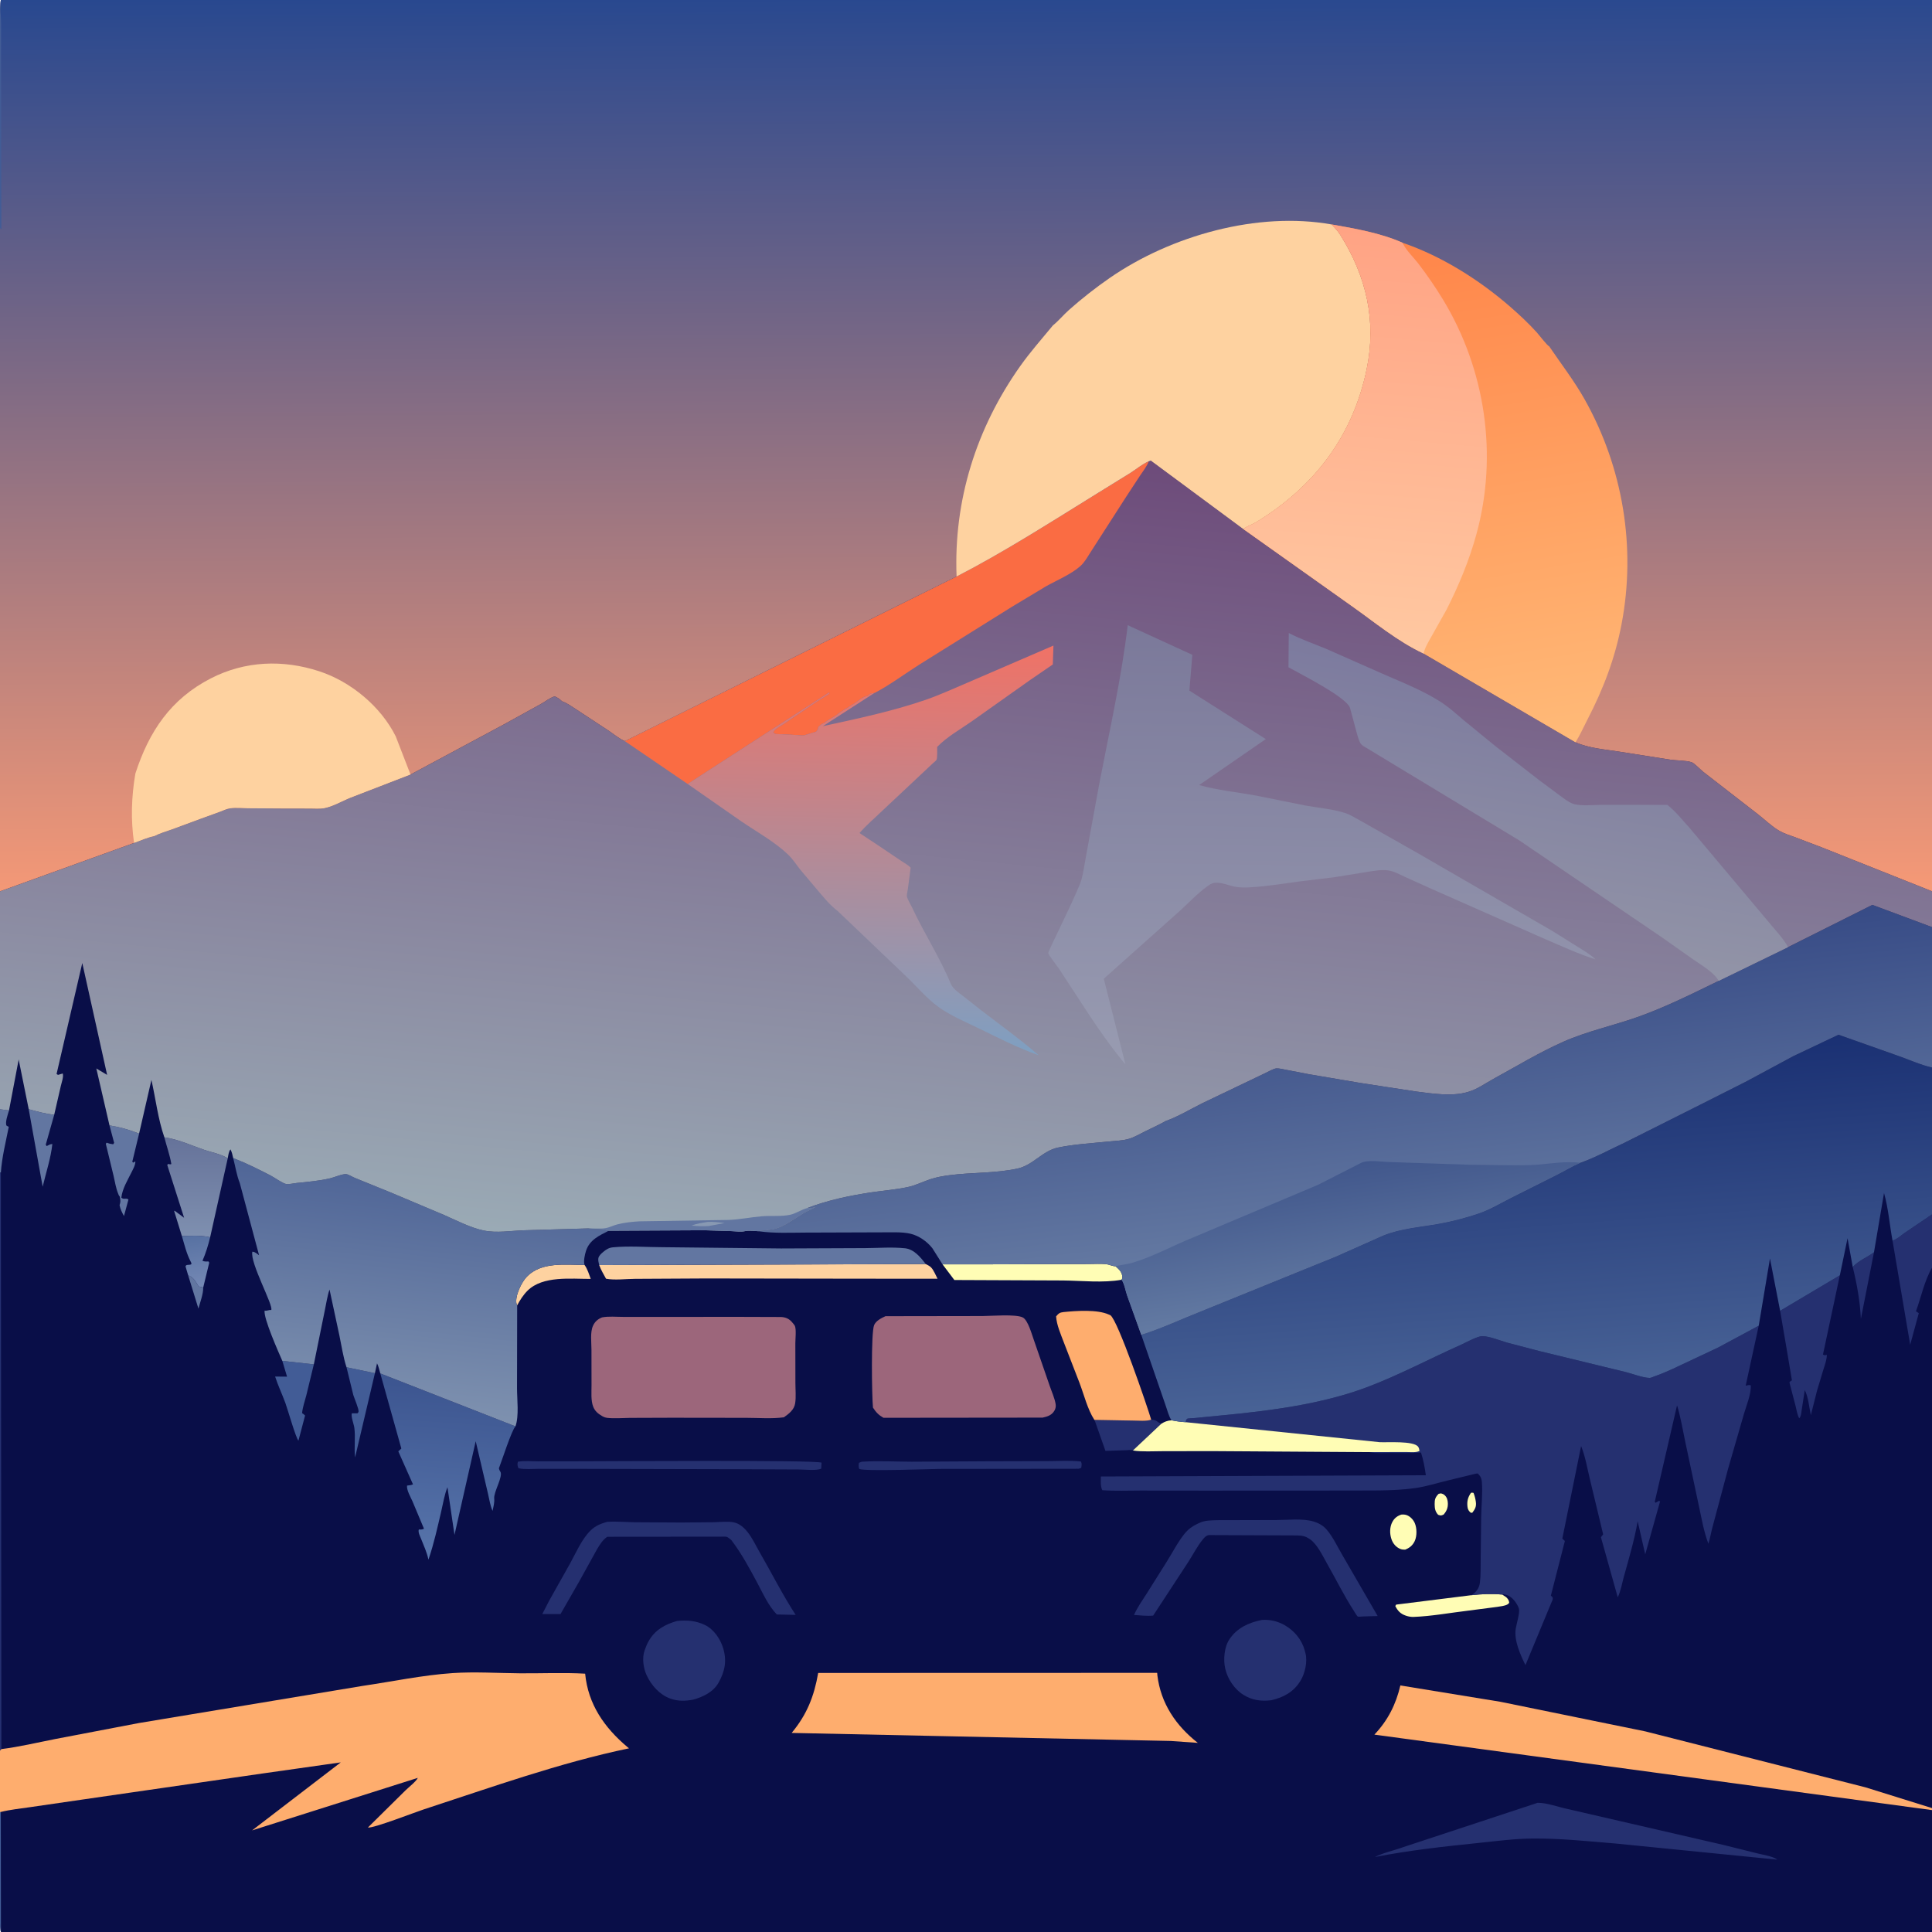 <svg version="1.1" xmlns="http://www.w3.org/2000/svg" style="display: block;" viewBox="0 0 2048 2048" width="1024" height="1024">
<defs>
	<linearGradient id="Gradient1" gradientUnits="userSpaceOnUse" x1="206.511" y1="1309.43" x2="214.457" y2="1362.78">
		<stop class="stop0" offset="0" stop-opacity="1" stop-color="rgb(87,113,162)"/>
		<stop class="stop1" offset="1" stop-opacity="1" stop-color="rgb(116,136,180)"/>
	</linearGradient>
	<linearGradient id="Gradient2" gradientUnits="userSpaceOnUse" x1="207.692" y1="1207.57" x2="205.827" y2="1308.76">
		<stop class="stop0" offset="0" stop-opacity="1" stop-color="rgb(102,115,154)"/>
		<stop class="stop1" offset="1" stop-opacity="1" stop-color="rgb(126,143,175)"/>
	</linearGradient>
	<linearGradient id="Gradient3" gradientUnits="userSpaceOnUse" x1="476.034" y1="1463.68" x2="463.391" y2="1647.65">
		<stop class="stop0" offset="0" stop-opacity="1" stop-color="rgb(60,85,144)"/>
		<stop class="stop1" offset="1" stop-opacity="1" stop-color="rgb(87,116,170)"/>
	</linearGradient>
	<linearGradient id="Gradient4" gradientUnits="userSpaceOnUse" x1="446.881" y1="1248.59" x2="420.084" y2="1496.73">
		<stop class="stop0" offset="0" stop-opacity="1" stop-color="rgb(79,101,151)"/>
		<stop class="stop1" offset="1" stop-opacity="1" stop-color="rgb(126,145,175)"/>
	</linearGradient>
	<linearGradient id="Gradient5" gradientUnits="userSpaceOnUse" x1="1617.19" y1="1121.45" x2="1643.65" y2="1478.34">
		<stop class="stop0" offset="0" stop-opacity="1" stop-color="rgb(26,48,115)"/>
		<stop class="stop1" offset="1" stop-opacity="1" stop-color="rgb(73,99,150)"/>
	</linearGradient>
	<linearGradient id="Gradient6" gradientUnits="userSpaceOnUse" x1="1420.11" y1="1023.87" x2="1451.98" y2="1309.79">
		<stop class="stop0" offset="0" stop-opacity="1" stop-color="rgb(55,75,134)"/>
		<stop class="stop1" offset="1" stop-opacity="1" stop-color="rgb(99,120,161)"/>
	</linearGradient>
	<linearGradient id="Gradient7" gradientUnits="userSpaceOnUse" x1="1419.28" y1="1235.92" x2="1440.19" y2="1378.36">
		<stop class="stop0" offset="0" stop-opacity="1" stop-color="rgb(65,87,140)"/>
		<stop class="stop1" offset="1" stop-opacity="1" stop-color="rgb(99,122,162)"/>
	</linearGradient>
	<linearGradient id="Gradient8" gradientUnits="userSpaceOnUse" x1="1071.45" y1="473.45" x2="985.565" y2="1350.31">
		<stop class="stop0" offset="0" stop-opacity="1" stop-color="rgb(109,75,122)"/>
		<stop class="stop1" offset="1" stop-opacity="1" stop-color="rgb(154,170,181)"/>
	</linearGradient>
	<linearGradient id="Gradient9" gradientUnits="userSpaceOnUse" x1="924.337" y1="680.486" x2="914.181" y2="1111.72">
		<stop class="stop0" offset="0" stop-opacity="1" stop-color="rgb(240,114,102)"/>
		<stop class="stop1" offset="1" stop-opacity="1" stop-color="rgb(127,159,193)"/>
	</linearGradient>
	<linearGradient id="Gradient10" gradientUnits="userSpaceOnUse" x1="1649.53" y1="722.396" x2="1602.01" y2="997.875">
		<stop class="stop0" offset="0" stop-opacity="1" stop-color="rgb(124,122,158)"/>
		<stop class="stop1" offset="1" stop-opacity="1" stop-color="rgb(146,148,167)"/>
	</linearGradient>
	<linearGradient id="Gradient11" gradientUnits="userSpaceOnUse" x1="1401.39" y1="669.206" x2="1394.15" y2="1126.23">
		<stop class="stop0" offset="0" stop-opacity="1" stop-color="rgb(123,121,154)"/>
		<stop class="stop1" offset="1" stop-opacity="1" stop-color="rgb(152,155,177)"/>
	</linearGradient>
	<linearGradient id="Gradient12" gradientUnits="userSpaceOnUse" x1="1026.2" y1="949.773" x2="1020.8" y2="-5.767">
		<stop class="stop0" offset="0" stop-opacity="1" stop-color="rgb(246,153,118)"/>
		<stop class="stop1" offset="1" stop-opacity="1" stop-color="rgb(40,72,143)"/>
	</linearGradient>
	<linearGradient id="Gradient13" gradientUnits="userSpaceOnUse" x1="1553.41" y1="250.497" x2="1643.74" y2="787.251">
		<stop class="stop0" offset="0" stop-opacity="1" stop-color="rgb(255,134,74)"/>
		<stop class="stop1" offset="1" stop-opacity="1" stop-color="rgb(255,186,120)"/>
	</linearGradient>
	<linearGradient id="Gradient14" gradientUnits="userSpaceOnUse" x1="1471.53" y1="244.648" x2="1434.18" y2="682.879">
		<stop class="stop0" offset="0" stop-opacity="1" stop-color="rgb(255,163,132)"/>
		<stop class="stop1" offset="1" stop-opacity="1" stop-color="rgb(255,200,161)"/>
	</linearGradient>
</defs>
<path transform="translate(0,0)" fill="rgb(9,14,72)" d="M 0 241.549 C -0.017 218.992 -1.841 6.276 1 0 L 2048 0 L 2048 349.099 L 2048 846.262 L 2048 944.768 L 2048 982.776 L 2048 1131.62 L 2048 1287.35 L 2048 1343.88 L 2048 1916.65 L 2048 1918.79 L 2048 2048 L 1 2048 C -1.859 2042.65 -0.019 1935.68 0 1920.93 L 0 1855.74 L 0 1243.11 L 0 1175.91 L -0 944.861 L 0 859 L 0 241.549 z"/>
<path transform="translate(0,0)" fill="rgb(66,92,150)" d="M 0 1920.93 L 0.86 1920.75 L 1 2048 C -1.859 2042.65 -0.019 1935.68 0 1920.93 z"/>
<path transform="translate(0,0)" fill="rgb(255,253,181)" d="M 1559.26 1582.5 C 1560.76 1582.13 1559.86 1582.24 1561.97 1582.5 C 1563.22 1585.53 1564.02 1588.78 1564.46 1592.03 C 1565.13 1597.02 1563.7 1599.6 1560.75 1603.5 L 1559.16 1603.62 C 1557.05 1601.92 1555.96 1600.21 1555.62 1597.5 C 1554.89 1591.64 1555.93 1587.26 1559.26 1582.5 z"/>
<path transform="translate(0,0)" fill="rgb(98,118,161)" d="M 199.463 1351.89 C 204.072 1353.99 205.559 1355.73 208.265 1359.87 C 208.747 1360.61 209.926 1363 210.573 1363.5 C 211.682 1364.36 214.144 1363.98 215.387 1364.99 C 215.638 1371.25 212.033 1380.94 210.337 1387.16 L 199.463 1351.89 z"/>
<path transform="translate(0,0)" fill="rgb(255,253,181)" d="M 1525.02 1583.5 L 1527.53 1583.03 C 1529.1 1583.45 1530.21 1583.87 1531.44 1585.01 C 1533.89 1587.27 1534.66 1590.23 1534.78 1593.46 C 1534.97 1598.33 1533.44 1601.9 1530.3 1605.5 C 1527.41 1606.75 1527.51 1606.71 1524.5 1605.75 C 1521.34 1602.34 1520.84 1599.03 1520.79 1594.44 C 1520.73 1589.44 1521.51 1587.08 1525.02 1583.5 z"/>
<path transform="translate(0,0)" fill="rgb(98,118,161)" d="M 0 1175.91 L 9.555 1177.06 C 8.479 1180.8 5.132 1189.91 6.932 1193.24 L 9.294 1194.5 C 6.228 1210.18 1.925 1227.07 0.926 1243.01 L 0 1243.11 L 0 1175.91 z"/>
<path transform="translate(0,0)" fill="rgb(37,48,112)" d="M 0 1243.11 L 0.926 1243.01 L 1.458 1854.11 L 0 1855.74 L 0 1243.11 z"/>
<path transform="translate(0,0)" fill="rgb(37,48,112)" d="M 1986.51 1327.43 L 1972.61 1398.08 C 1971.71 1379.67 1968.43 1360.98 1963.97 1343.08 C 1969.82 1336.39 1979.35 1332.9 1986.51 1327.43 z"/>
<path transform="translate(0,0)" fill="rgb(255,253,181)" d="M 1485.54 1605.5 C 1487.1 1605.38 1488.96 1605.44 1490.5 1605.88 C 1494.51 1607.02 1498.06 1610.74 1499.71 1614.52 C 1502.04 1619.85 1502.14 1628.33 1499.65 1633.61 C 1497.5 1638.18 1494.13 1640.93 1489.5 1642.69 C 1487.85 1642.7 1486.05 1642.61 1484.5 1641.99 C 1479.85 1640.16 1476.55 1636.2 1474.99 1631.55 C 1473.03 1625.72 1473.02 1618.74 1476 1613.23 C 1478.19 1609.19 1481.26 1606.93 1485.54 1605.5 z"/>
<path transform="translate(0,0)" fill="url(#Gradient1)" d="M 192.795 1310.26 C 202.959 1309.98 212.749 1309.29 222.757 1311.56 C 220.681 1320.2 218.156 1328.32 214.64 1336.5 C 217.06 1337.47 218.474 1337.29 221 1337.18 L 221.784 1338.5 L 215.387 1364.99 C 214.144 1363.98 211.682 1364.36 210.573 1363.5 C 209.926 1363 208.747 1360.61 208.265 1359.87 C 205.559 1355.73 204.072 1353.99 199.463 1351.89 L 196.676 1342.5 C 197.271 1339.77 200.489 1341.62 202.985 1340 C 202.573 1338 202.883 1338.77 202.028 1337.13 C 197.663 1328.78 195.494 1319.27 192.795 1310.26 z"/>
<path transform="translate(0,0)" fill="rgb(98,118,161)" d="M 30.432 1175.79 C 39.349 1178.29 48.225 1180.68 57.459 1181.72 L 48.5 1213.39 L 49.5 1214.9 C 51.607 1213.8 53.073 1212.77 55.5 1212.71 C 53.886 1227.7 48.722 1243.25 45.227 1257.97 L 30.432 1175.79 z"/>
<path transform="translate(0,0)" fill="rgb(254,210,160)" d="M 548.223 1383.74 L 547.574 1382.32 C 545.473 1374.04 553.088 1358.85 558.486 1353.31 C 574.055 1337.32 599.274 1340.88 619.622 1340.89 C 622.798 1345.26 624.334 1350.65 626.189 1355.69 C 605.346 1355.79 575.338 1352.1 559.187 1368.2 C 554.748 1372.62 551.153 1378.22 548.223 1383.74 z"/>
<path transform="translate(0,0)" fill="rgb(66,92,150)" d="M 367.318 1449.33 L 397.424 1455.65 L 376.408 1544.92 C 375.179 1534.54 377.007 1523.82 375.603 1513.46 C 375.07 1509.53 371.823 1501.55 373 1498.14 L 379 1498.15 C 379.355 1497.6 379.934 1497.14 380.065 1496.5 C 380.625 1493.77 375.476 1482.01 374.5 1478.69 L 367.318 1449.33 z"/>
<path transform="translate(0,0)" fill="rgb(98,118,161)" d="M 116.059 1192.96 C 126.645 1194.64 137.493 1197.67 147.454 1201.65 L 140.232 1231.5 L 141.1 1232.42 L 143.5 1231.15 C 143.471 1235.24 141.182 1239.09 139.421 1242.66 C 135.154 1251.33 129.757 1259.86 128.621 1269.57 C 131.462 1272.02 133.453 1269.48 136.169 1271.5 L 131.416 1289.08 C 129.298 1285.21 127.586 1281.86 126.746 1277.5 C 127.852 1274.23 127.805 1272.55 127.078 1269.18 L 126.842 1268.14 C 126.014 1267.67 125.61 1266.16 125.236 1265.26 C 122.856 1259.52 121.858 1252.68 120.442 1246.63 L 112.17 1212.5 L 113 1211.29 C 115.437 1212.21 117.375 1212.7 120 1212.98 L 121.003 1211.5 L 116.059 1192.96 z"/>
<path transform="translate(0,0)" fill="rgb(37,48,112)" d="M 1220.32 1504.93 C 1223.71 1505.14 1224.93 1505.43 1227.63 1507.47 C 1228.71 1508.29 1229.78 1508.76 1231.03 1509.25 L 1200.93 1537.58 C 1199.49 1536.63 1195.67 1537.23 1193.85 1537.29 L 1171.82 1538 L 1160.78 1506.72 L 1160.11 1505.15 L 1201.57 1505.89 C 1207.02 1505.91 1215.22 1506.8 1220.32 1504.93 z"/>
<path transform="translate(0,0)" fill="rgb(66,92,150)" d="M 299.284 1442.6 L 332.689 1446.26 L 324.7 1479.17 C 323.172 1485.13 320.709 1491.92 320.243 1498 C 321.538 1498.8 322.26 1499.4 323.393 1500.5 L 316.369 1527.14 C 313.642 1524.51 304.913 1493.76 302.476 1487.13 C 299.013 1477.71 294.706 1468.79 291.634 1459.2 L 304.275 1459.31 L 299.284 1442.6 z"/>
<path transform="translate(0,0)" fill="rgb(255,253,181)" d="M 1559.67 1690.98 C 1570.38 1689.8 1581.25 1689.23 1592 1690.27 L 1592.21 1690.15 L 1596.5 1693 C 1598.31 1694.58 1599.71 1696.56 1599.82 1699 C 1599.15 1699.86 1599.07 1700.1 1597.99 1700.74 C 1595.24 1702.38 1590.23 1702.83 1587 1703.37 L 1556.27 1707.36 C 1537.27 1709.63 1517.62 1713.26 1498.49 1713.99 C 1495.62 1714.1 1492.91 1713.57 1490.21 1712.65 C 1484.62 1710.73 1481.72 1707.66 1479.08 1702.5 L 1480 1700.94 L 1559.67 1690.98 z"/>
<path transform="translate(0,0)" fill="rgb(37,48,112)" d="M 913.399 1549.5 C 930.901 1548.36 948.913 1549.42 966.468 1549.47 L 1045.75 1549.02 L 1110.49 1548.84 C 1122.12 1548.81 1134.36 1547.96 1145.87 1549.26 C 1146.97 1551.58 1146.5 1553.52 1146.16 1555.96 L 1143.5 1556.94 L 995.713 1557.11 C 985.015 1557.19 916.76 1559.89 910.829 1557.13 C 909.924 1554.62 910.142 1553.23 910.5 1550.66 L 913.399 1549.5 z"/>
<path transform="translate(0,0)" fill="rgb(37,48,112)" d="M 548.965 1549.5 C 555.612 1548.29 563.468 1549.1 570.296 1549.08 L 616.448 1549.02 C 643.122 1549 866.029 1547.49 870.878 1550.5 L 870.5 1556.84 C 865.642 1559.19 852.541 1557.71 846.892 1557.71 L 783.188 1557.43 L 613.259 1557.03 L 571.224 1557.02 C 564.38 1557.01 556.28 1557.84 549.599 1556.42 C 548.512 1553.61 548.251 1552.56 548.965 1549.5 z"/>
<path transform="translate(0,0)" fill="rgb(255,253,181)" d="M 999.125 1340.25 L 1049.34 1340.25 L 1153.88 1339.9 C 1160.04 1339.88 1166.47 1339.46 1172.6 1340.04 C 1175.38 1340.31 1180.21 1342.59 1182.52 1342.2 C 1186.17 1345.56 1189.44 1348.24 1189.74 1353.54 C 1189.84 1355.19 1189.68 1355.01 1188.97 1356.58 C 1169.49 1360.15 1146.57 1357.54 1126.72 1357.35 L 1011.66 1356.86 L 999.125 1340.25 z"/>
<path transform="translate(0,0)" fill="rgb(37,48,112)" d="M 2006.14 1315.02 C 2010.34 1314.08 2015.88 1309.09 2019.48 1306.6 L 2048 1287.35 L 2048 1343.88 C 2039.96 1357.6 2036.5 1375.01 2031.01 1390 L 2034 1392 L 2024.88 1425.49 L 2006.14 1315.02 z"/>
<path transform="translate(0,0)" fill="url(#Gradient2)" d="M 174.229 1205.63 C 188.539 1207.48 203.036 1214.31 216.677 1218.96 C 224.617 1221.66 234.337 1223.29 241.41 1227.89 L 222.757 1311.56 C 212.749 1309.29 202.959 1309.98 192.795 1310.26 L 184.62 1283.77 L 185.03 1283.37 L 195.152 1290.9 L 177.316 1235 C 178.621 1232.53 179.057 1235 181.624 1233.94 C 180.094 1224.52 176.574 1214.92 174.229 1205.63 z"/>
<path transform="translate(0,0)" fill="rgb(37,48,112)" d="M 1887 1389.49 L 1950.3 1351.91 L 1932.43 1435.85 C 1934.44 1436.96 1934.37 1436.58 1936.5 1436.18 C 1936.62 1440.91 1934.47 1446.66 1933.05 1451.2 L 1926.04 1474.47 L 1919.59 1500.11 C 1917.68 1491.76 1917.05 1481.21 1913.13 1473.57 L 1909.88 1494.56 C 1909.36 1497.73 1909.41 1501.07 1907.25 1503.5 C 1905.08 1499.43 1904.42 1494.58 1903.31 1490.12 L 1896.89 1465.5 C 1897.63 1463.78 1899.25 1463.72 1899.5 1463.11 C 1899.58 1462.91 1888.1 1395.72 1887 1389.49 z"/>
<path transform="translate(0,0)" fill="rgb(254,210,160)" d="M 981.265 1339.93 C 983.198 1340.91 985.493 1341.97 987.008 1343.55 C 989.905 1346.58 991.854 1351.85 993.856 1355.53 L 908.453 1355.46 L 748.259 1355.22 L 672.949 1355.63 C 663.668 1355.69 651.378 1357.24 642.413 1355.5 C 639.749 1350.76 637.094 1346.15 635.175 1341.05 L 981.265 1339.93 z"/>
<path transform="translate(0,0)" fill="rgb(37,48,112)" d="M 717.86 1718.24 C 728.301 1717.29 737.781 1717.94 747.342 1722.6 C 756.68 1727.15 763.528 1737.24 766.5 1746.89 C 770.622 1760.26 768.564 1771.53 761.673 1783.77 C 756.159 1793.56 745.164 1798.89 734.772 1801.7 C 726.435 1803.28 718.679 1803.46 710.598 1800.58 C 699.332 1796.56 690.403 1786.53 685.462 1775.82 C 681.908 1768.11 680.451 1757.39 683.374 1749.31 L 683.874 1748 C 684.897 1745.16 685.929 1742.6 687.418 1739.95 C 694.327 1727.68 704.768 1721.99 717.86 1718.24 z"/>
<path transform="translate(0,0)" fill="rgb(37,48,112)" d="M 1337.56 1717.2 C 1346.31 1716.61 1354.36 1718.5 1362 1722.86 C 1372.02 1728.59 1379.98 1738.2 1383.03 1749.43 L 1383.38 1750.79 L 1383.78 1752.18 C 1386.22 1761.18 1383.38 1773.67 1378.69 1781.5 C 1371.56 1793.41 1360.82 1799.25 1347.66 1802.32 C 1336.83 1803.56 1327.7 1802.47 1318.18 1796.65 C 1308.62 1790.81 1301.22 1779.6 1298.78 1768.79 C 1296.6 1759.14 1297.74 1745.79 1303.38 1737.5 C 1311.59 1725.44 1323.74 1720.07 1337.56 1717.2 z"/>
<path transform="translate(0,0)" fill="rgb(37,48,112)" d="M 643.416 1613.24 C 653.042 1612.57 663.145 1613.48 672.828 1613.65 L 721.972 1613.94 L 756.894 1613.62 C 763.358 1613.49 771.165 1612.5 777.531 1613.7 C 783.651 1614.85 788.434 1619.09 792.247 1623.79 C 797.581 1630.36 801.361 1638.7 805.58 1646 C 818.179 1667.81 829.688 1690.77 843.434 1711.85 L 823.464 1711.41 C 814.505 1702.13 808.858 1689.29 802.823 1678.02 C 794.595 1662.64 785.762 1646.21 775.123 1632.4 C 773.938 1631.58 771.774 1629.57 770.5 1629.17 C 768.76 1628.63 764.93 1629 763.027 1628.97 L 742.45 1628.95 L 643.772 1629.04 C 638.719 1632.38 635.692 1637.6 632.658 1642.67 L 614.077 1676.25 L 594.157 1711 L 574.826 1710.98 L 582.38 1696.37 L 604.272 1657.4 C 610.502 1646.1 616.589 1631.81 625.731 1622.67 C 630.969 1617.43 636.475 1615.3 643.416 1613.24 z"/>
<path transform="translate(0,0)" fill="rgb(98,118,161)" d="M 635.175 1341.05 C 634.686 1338.82 633.829 1335.9 634.312 1333.64 C 634.867 1331.04 637.474 1328.75 639.414 1327.13 C 642.757 1324.34 645.44 1322.62 649.819 1322.2 C 666.626 1320.59 684.959 1322.02 701.901 1322.07 L 828.14 1323.42 L 917.022 1323.05 C 930.867 1322.98 945.754 1321.76 959.457 1323.24 C 968.911 1324.26 975.934 1332.81 981.265 1339.93 L 635.175 1341.05 z"/>
<path transform="translate(0,0)" fill="rgb(37,48,112)" d="M 1290.75 1611.45 L 1353.03 1611.3 C 1364.97 1611.28 1380.8 1609.42 1392.22 1612.8 C 1397.4 1614.33 1402.27 1616.89 1405.88 1620.96 C 1412.85 1628.8 1417.75 1639.65 1423.11 1648.69 L 1460.4 1713.07 L 1445.33 1713.48 C 1444.08 1713.51 1440.29 1713.98 1439.29 1713.64 C 1438.66 1713.42 1435.91 1708.78 1435.27 1707.8 C 1424.75 1691.56 1416.11 1673.92 1406.53 1657.09 C 1401.95 1649.04 1396.27 1636.87 1388.57 1631.62 L 1387.5 1630.92 C 1383.75 1628.44 1380.95 1627.94 1376.54 1627.7 L 1375.1 1627.63 L 1281.5 1627.26 C 1278.72 1627.61 1276.99 1629.51 1275.28 1631.56 C 1269.22 1638.83 1264.81 1647.74 1259.67 1655.68 L 1222.41 1712.59 C 1215.83 1713.27 1208.7 1712.33 1202.09 1711.93 C 1205.65 1703.83 1210.84 1696.69 1215.55 1689.25 L 1236.62 1655.75 C 1242.76 1646.07 1248.62 1634.43 1255.81 1625.65 C 1259.71 1620.9 1263.93 1617.85 1269.45 1615.25 L 1271.08 1614.5 C 1277.45 1611.45 1283.81 1611.67 1290.75 1611.45 z"/>
<path transform="translate(0,0)" fill="rgb(254,173,110)" d="M 1160.11 1505.15 C 1152.85 1494.14 1149.06 1478.3 1144.31 1465.88 L 1127.66 1422.89 C 1124.45 1414.29 1120.12 1404.68 1119.5 1395.44 C 1122.01 1392.44 1123.28 1391.26 1127.26 1390.86 C 1140.73 1389.5 1163.16 1387.88 1175.49 1393.51 L 1177.06 1394.19 C 1184.81 1399.14 1216.16 1490.7 1220.32 1504.93 C 1215.22 1506.8 1207.02 1505.91 1201.57 1505.89 L 1160.11 1505.15 z"/>
<path transform="translate(0,0)" fill="rgb(37,48,112)" d="M 1629.95 1911.05 C 1639.79 1910.98 1651.66 1915.48 1661.5 1917.56 L 1826.39 1955.58 L 1864 1964.93 C 1870.09 1966.45 1878.99 1967.63 1884.03 1971.3 L 1712.94 1954.24 C 1683.8 1951.82 1654.48 1948.74 1625.21 1948.91 C 1605.63 1949.02 1586.17 1951.66 1566.72 1953.66 C 1530.29 1957.41 1493.36 1961.46 1457.42 1968.53 C 1466.41 1963.89 1477.99 1961.55 1487.62 1958 L 1629.95 1911.05 z"/>
<path transform="translate(0,0)" fill="url(#Gradient3)" d="M 403.134 1455.89 L 546.435 1512.01 C 542.326 1516.08 531.882 1548.82 528.849 1556.5 C 529.165 1557.95 529.458 1558.65 530.326 1559.91 C 533.708 1564.79 523.164 1581.52 523.882 1588.49 C 524.328 1592.82 523.003 1597.35 522.16 1601.62 C 519.63 1596.17 518.702 1589.11 517.26 1583.23 L 504.276 1527.76 L 481.775 1627.04 L 474.33 1576.52 C 471.145 1584.35 469.681 1593.72 467.744 1602 C 463.724 1619.18 459.93 1636.57 454.18 1653.26 C 452.527 1645.59 449.358 1638.75 446.485 1631.52 C 445.364 1628.69 442.849 1624 444.005 1621.28 C 446.144 1621.38 447.523 1621.57 449.434 1620.5 L 437.219 1591.39 C 435.289 1587.02 430.844 1579.47 431.5 1574.78 C 433.78 1574.54 435.652 1574.37 437.798 1573.5 L 422.216 1538.5 L 425.446 1535.5 L 403.134 1455.89 z"/>
<path transform="translate(0,0)" fill="rgb(254,173,110)" d="M 2048 1918.79 L 1456.91 1838.77 C 1471.14 1823.81 1479.79 1806.68 1484.44 1786.65 L 1590.5 1803.96 L 1744.17 1835.36 L 1977.41 1894.63 L 2048 1916.65 L 2048 1918.79 z"/>
<path transform="translate(0,0)" fill="rgb(156,102,123)" d="M 938.653 1395.21 L 1041.52 1395.05 C 1050.58 1395.02 1076.76 1392.82 1084.16 1396.54 C 1089.74 1399.35 1093.79 1414.64 1095.9 1420.35 L 1112.59 1468.65 C 1114.7 1474.96 1117.98 1481.95 1119.03 1488.47 C 1119.39 1490.72 1119.01 1493.01 1117.93 1495 C 1115.2 1500.06 1110.47 1501.64 1105.22 1502.74 L 936.51 1502.92 C 931.308 1499.94 928.711 1497.21 925.381 1492.13 C 924.194 1480.16 923.205 1412.56 926.61 1404.64 C 928.6 1400.02 934.377 1397.16 938.653 1395.21 z"/>
<path transform="translate(0,0)" fill="rgb(156,102,123)" d="M 638.161 1396.5 C 645.106 1395.12 653.271 1395.96 660.42 1395.95 L 705.573 1395.95 L 787.349 1395.94 L 828 1396.07 C 832.813 1396.32 836.621 1397.95 839.715 1401.71 C 840.527 1402.69 842.218 1404.53 842.691 1405.72 C 844.209 1409.52 843.088 1419.74 843.101 1423.98 L 843.161 1465.8 C 843.163 1472.74 843.957 1480.68 842.919 1487.5 C 841.859 1494.45 836.295 1498.67 830.904 1502.41 C 818.05 1504.14 804.08 1502.97 791.05 1502.96 L 712.059 1502.86 L 667.713 1503.01 C 659.941 1503.07 651.191 1503.87 643.5 1502.98 C 641.869 1502.79 640.546 1502.34 639.111 1501.58 L 638 1500.92 C 633.903 1498.55 630.629 1495.76 628.844 1491.24 C 626.202 1484.54 627.075 1475.7 627.043 1468.6 L 626.98 1430.79 C 626.988 1423.12 625.449 1412.39 628.583 1405.44 C 630.609 1400.95 633.682 1398.34 638.161 1396.5 z"/>
<path transform="translate(0,0)" fill="rgb(254,173,110)" d="M 867.307 1773.4 L 1226.66 1773.3 L 1226.88 1776.01 C 1230.47 1805.67 1246.55 1829.38 1269.76 1847.53 L 1241.14 1845.5 L 839.187 1836.97 C 855.423 1817.43 862.987 1798.18 867.307 1773.4 z"/>
<path transform="translate(0,0)" fill="url(#Gradient4)" d="M 247.192 1227.63 L 249.1 1228.36 C 261.952 1233.38 274.467 1239.69 286.723 1246 C 290.398 1247.89 299.855 1254.61 303.42 1255.12 C 306.334 1255.53 311.46 1254.31 314.5 1254 C 326.394 1252.82 338.281 1251.76 349.955 1249.07 C 354.159 1248.1 363.231 1244.21 367.009 1244.63 C 369.326 1244.88 373.892 1247.72 376.253 1248.66 L 414.212 1264.08 L 471 1288.05 C 483.974 1293.75 498.752 1301.48 512.583 1304.36 C 526.566 1307.27 541.59 1304.59 555.732 1304.14 L 623.5 1302.17 C 630.088 1303.08 639.446 1302.02 645.259 1304.63 C 635.084 1309.83 624.935 1314.32 621.184 1326 C 619.917 1329.95 618.37 1336.96 619.622 1340.89 C 599.274 1340.88 574.055 1337.32 558.486 1353.31 C 553.088 1358.85 545.473 1374.04 547.574 1382.32 L 548.223 1383.74 L 548.068 1471.6 C 548.078 1483.51 550.328 1500.85 546.435 1512.01 L 403.134 1455.89 C 402.055 1452.33 401.397 1448.46 399.659 1445.17 L 397.424 1455.65 L 367.318 1449.33 C 363.762 1438.57 362.144 1426.96 359.812 1415.87 L 349.31 1366.93 C 346.902 1373.97 345.843 1381.93 344.27 1389.25 L 332.689 1446.26 L 299.284 1442.6 C 295.356 1433.66 279.175 1397.36 280.5 1389.27 C 283.017 1389.89 284.469 1388.41 287.5 1388.68 C 290.264 1384.23 264.745 1338.61 267.5 1326.87 C 270.551 1327.02 272.184 1328.88 274.626 1330.62 L 254.175 1254.09 C 250.885 1245.99 249.435 1236.16 247.192 1227.63 z"/>
<path transform="translate(0,0)" fill="rgb(254,173,110)" d="M 1.458 1854.11 C 20.599 1851.73 39.639 1847.15 58.562 1843.44 L 147.331 1826.48 L 384.285 1787.14 C 415.938 1782.5 447.978 1775.69 479.904 1773.54 C 503.376 1771.97 527.765 1773.59 551.326 1773.78 C 574.16 1773.96 597.529 1772.85 620.282 1774.16 C 623.395 1806.65 640.661 1831.34 665.012 1851.86 L 666.797 1853.3 C 592.939 1868.72 520.645 1894.72 449 1918.1 C 439.633 1921.16 395.875 1938.22 389.971 1937.27 L 429.913 1897.8 C 433.345 1894.42 440.994 1888.57 442.893 1884.61 L 267.198 1940.31 L 361.232 1868.2 L 278 1880.01 L 87 1907.65 L 32 1915.65 C 21.659 1917.16 11.004 1918.24 0.86 1920.75 L 0 1920.93 L 0 1855.74 L 1.458 1854.11 z"/>
<path transform="translate(0,0)" fill="rgb(37,48,112)" d="M 1257 1507.59 L 1257.27 1505.5 C 1257.68 1504.98 1257.93 1504.28 1258.5 1503.94 C 1259.49 1503.34 1265.06 1503.31 1266.47 1503.17 L 1295.06 1500.36 C 1345.73 1495.6 1401.13 1488.5 1448.94 1470.53 C 1483.13 1457.68 1515.77 1440.15 1549.17 1425.32 C 1554.49 1422.95 1566.31 1416.17 1571.7 1416.38 C 1579.62 1416.7 1589.92 1421.03 1597.66 1423.26 L 1632 1432.24 L 1722.92 1454.33 C 1730.31 1456.09 1741.39 1460.6 1748.84 1460.64 C 1750.08 1460.65 1752.54 1459.42 1753.88 1458.96 C 1760.45 1456.71 1766.69 1454.03 1773 1451.14 L 1821.48 1428.36 L 1864.33 1405.32 L 1864.1 1406.32 L 1850.5 1468.91 L 1852.13 1468.53 C 1854.47 1468.04 1853.53 1468.11 1855.88 1468.5 C 1856.4 1477.83 1851.29 1489.7 1848.68 1498.72 L 1831.97 1556.52 L 1815.5 1618.1 C 1813.84 1624.13 1812.84 1630.48 1810.97 1636.4 C 1805.94 1623.15 1803.84 1609.74 1800.81 1596 L 1786.27 1527.5 C 1783.59 1514.86 1781.56 1502.08 1777.74 1489.72 L 1754.11 1592 L 1755 1592.96 L 1758.5 1590.99 L 1759.75 1591.5 L 1744.01 1647.7 L 1736 1612.59 C 1732.59 1632.41 1726.76 1651.88 1721.39 1671.24 C 1719.47 1678.17 1718.05 1686.85 1714.87 1693.19 L 1697.04 1629.5 L 1699.41 1626.5 L 1685.12 1567.01 C 1682.41 1555.56 1680.44 1543.84 1676.04 1532.88 L 1656.12 1631 L 1658.84 1633.5 L 1643.96 1691.5 C 1644.82 1692.3 1645.92 1692.83 1646 1694.1 C 1646.1 1695.83 1645.36 1696.97 1644.68 1698.48 L 1617.05 1765.09 C 1611.62 1754.17 1604.77 1738.78 1606.74 1726.5 C 1607.53 1721.58 1611.16 1709.76 1610.18 1705.56 C 1609.59 1703.02 1607.64 1699.85 1606.08 1697.77 C 1603.15 1693.85 1599.13 1690.47 1594.05 1690.12 L 1592.21 1690.15 L 1592 1690.27 C 1581.25 1689.23 1570.38 1689.8 1559.67 1690.98 C 1560.66 1690.42 1560.75 1690.41 1561.8 1689.59 C 1565.87 1686.42 1568.14 1682.62 1568.79 1677.5 C 1569.77 1669.73 1569.43 1661.28 1569.57 1653.42 L 1570.1 1608.81 C 1570.22 1596.57 1571.86 1582.73 1570.81 1570.68 C 1570.6 1568.3 1569.97 1566 1568.44 1564.12 C 1568.13 1563.74 1566.7 1562.12 1566.5 1562.03 C 1565.72 1561.65 1561.24 1562.93 1560.09 1563.2 L 1536.47 1568.93 C 1524.05 1571.83 1512.18 1575.83 1499.48 1577.54 C 1475.07 1580.85 1449.09 1579.77 1424.46 1580.04 L 1278.29 1580.11 L 1208.84 1580.04 C 1195.48 1580.05 1181.81 1580.63 1168.5 1579.67 C 1166.32 1575.48 1167.01 1569.8 1166.97 1565.14 L 1511.46 1563.84 C 1510.33 1555.67 1508.83 1547.61 1506.33 1539.73 C 1495.86 1540.59 1485.18 1540.23 1474.67 1540.22 C 1467.42 1540.21 1459.38 1540.88 1452.27 1539.48 L 1451.45 1539.3 L 1284.4 1538.22 L 1232.25 1538.31 C 1221.94 1538.35 1211.12 1539.08 1200.93 1537.58 L 1231.03 1509.25 C 1234.78 1506.91 1237.46 1506 1241.85 1505.56 C 1246.97 1506.67 1251.79 1507.26 1257 1507.59 z"/>
<path transform="translate(0,0)" fill="rgb(255,253,181)" d="M 1241.85 1505.56 C 1246.97 1506.67 1251.79 1507.26 1257 1507.59 L 1462.42 1528.77 C 1470.8 1529.24 1498.51 1527.09 1503.28 1533.61 C 1504.27 1534.95 1504.45 1536.41 1504.74 1538 C 1501.4 1540.06 1494.52 1539.17 1490.5 1539.21 L 1451.45 1539.3 L 1284.4 1538.22 L 1232.25 1538.31 C 1221.94 1538.35 1211.12 1539.08 1200.93 1537.58 L 1231.03 1509.25 C 1234.78 1506.91 1237.46 1506 1241.85 1505.56 z"/>
<path transform="translate(0,0)" fill="url(#Gradient5)" d="M 1900.9 1119.63 L 1948.89 1096.86 L 2010.94 1118.82 C 2022.95 1122.91 2035.73 1128.91 2048 1131.62 L 2048 1287.35 L 2019.48 1306.6 C 2015.88 1309.09 2010.34 1314.08 2006.14 1315.02 C 2003.02 1298.45 2001.78 1280.83 1997.14 1264.67 L 1986.51 1327.43 C 1979.35 1332.9 1969.82 1336.39 1963.97 1343.08 L 1958.48 1312.58 L 1950.3 1351.91 L 1887 1389.49 L 1876.24 1334.06 L 1864.33 1405.32 L 1821.48 1428.36 L 1773 1451.14 C 1766.69 1454.03 1760.45 1456.71 1753.88 1458.96 C 1752.54 1459.42 1750.08 1460.65 1748.84 1460.64 C 1741.39 1460.6 1730.31 1456.09 1722.92 1454.33 L 1632 1432.24 L 1597.66 1423.26 C 1589.92 1421.03 1579.62 1416.7 1571.7 1416.38 C 1566.31 1416.17 1554.49 1422.95 1549.17 1425.32 C 1515.77 1440.15 1483.13 1457.68 1448.94 1470.53 C 1401.13 1488.5 1345.73 1495.6 1295.06 1500.36 L 1266.47 1503.17 C 1265.06 1503.31 1259.49 1503.34 1258.5 1503.94 C 1257.93 1504.28 1257.68 1504.98 1257.27 1505.5 L 1257 1507.59 C 1251.79 1507.26 1246.97 1506.67 1241.85 1505.56 C 1239.01 1501.86 1236.88 1493.1 1235.18 1488.57 L 1209.76 1414.87 C 1231.19 1408.24 1252.11 1398.25 1273.01 1390.05 L 1416.28 1331.86 L 1466.23 1309.61 C 1484.58 1302.14 1505.17 1300.7 1524.59 1297.26 C 1538.99 1294.72 1554.03 1290.82 1567.84 1286.07 C 1579.01 1282.23 1589.37 1276.11 1599.83 1270.71 L 1651.06 1244.99 C 1658.64 1241.2 1666.42 1236.41 1674.15 1233.14 L 1675.46 1232.6 C 1691.55 1226.85 1706.57 1218.55 1722.05 1211.37 L 1802.67 1170.89 L 1850.69 1146.66 L 1900.9 1119.63 z"/>
<path transform="translate(0,0)" fill="url(#Gradient6)" d="M 1895.43 1003.99 L 1984.78 959.208 L 2048 982.776 L 2048 1131.62 C 2035.73 1128.91 2022.95 1122.91 2010.94 1118.82 L 1948.89 1096.86 L 1900.9 1119.63 L 1850.69 1146.66 L 1802.67 1170.89 L 1722.05 1211.37 C 1706.57 1218.55 1691.55 1226.85 1675.46 1232.6 L 1674.15 1233.14 C 1666.42 1236.41 1658.64 1241.2 1651.06 1244.99 L 1599.83 1270.71 C 1589.37 1276.11 1579.01 1282.23 1567.84 1286.07 C 1554.03 1290.82 1538.99 1294.72 1524.59 1297.26 C 1505.17 1300.7 1484.58 1302.14 1466.23 1309.61 L 1416.28 1331.86 L 1273.01 1390.05 C 1252.11 1398.25 1231.19 1408.24 1209.76 1414.87 L 1194.87 1373.45 C 1193.01 1368.2 1192.01 1361.07 1188.97 1356.58 C 1189.68 1355.01 1189.84 1355.19 1189.74 1353.54 C 1189.44 1348.24 1186.17 1345.56 1182.52 1342.2 C 1180.21 1342.59 1175.38 1340.31 1172.6 1340.04 C 1166.47 1339.46 1160.04 1339.88 1153.88 1339.9 L 1049.34 1340.25 L 999.125 1340.25 L 988.38 1323.23 C 982.91 1316.14 974.22 1310.03 965.468 1307.88 C 955.883 1305.53 943.181 1306.49 933.222 1306.33 L 853.447 1306.6 C 837.505 1306.68 820.821 1307.44 805.021 1305.3 L 803.809 1305.12 C 809.715 1304.03 816.127 1304.22 821.91 1302.62 C 832.302 1299.74 842.938 1291.51 852.15 1286.01 C 856.457 1283.43 861.332 1281.8 865.5 1279 C 862.9 1279.8 860.371 1280.68 857.615 1280.61 L 855.918 1280.53 C 877.633 1272.12 901.399 1267.24 924.38 1263.83 C 937.013 1261.95 949.882 1261.02 962.367 1258.32 C 970.79 1256.5 978.115 1252.7 986.231 1250.01 C 992.741 1247.84 999.674 1246.63 1006.47 1245.74 C 1030.05 1242.67 1055.54 1243.79 1078.6 1238.73 C 1095.12 1235.1 1105.17 1219.88 1121.44 1216.48 C 1138.98 1212.82 1157.66 1211.87 1175.5 1210.03 C 1182.36 1209.33 1190.03 1209.16 1196.64 1207.22 C 1202.42 1205.53 1208.16 1202.13 1213.55 1199.45 C 1220.92 1195.79 1228.51 1192.43 1235.65 1188.34 C 1248.56 1183.81 1261.84 1175.82 1274.15 1169.64 L 1339.9 1138.18 C 1343.14 1136.74 1349.9 1132.74 1353 1132.53 C 1355.79 1132.33 1360.18 1133.49 1363 1133.98 L 1387.4 1138.69 L 1442 1147.97 L 1501.43 1157.08 C 1518.37 1159.26 1539.44 1162.51 1555.98 1157.55 L 1557.5 1157.06 C 1566.46 1154.27 1574.56 1148.37 1582.76 1143.88 C 1607.53 1130.32 1631.69 1115.58 1657.57 1104.14 C 1682.42 1093.15 1710.31 1087.16 1736 1078.07 C 1765.5 1067.63 1793.75 1053.44 1821.85 1039.79 L 1895.43 1003.99 z"/>
<path transform="translate(0,0)" fill="url(#Gradient7)" d="M 1182.52 1342.2 C 1188.91 1340.73 1195.25 1340.19 1201.55 1338.26 C 1223.13 1331.64 1243.78 1320.19 1264.77 1311.77 L 1397.21 1255.94 L 1442.8 1232.72 C 1449.89 1229.11 1464.18 1231.63 1472.36 1231.78 L 1557.81 1234.69 L 1604.17 1235.24 C 1612.78 1235.15 1621.66 1235.33 1630.22 1234.57 C 1645.17 1233.24 1660.42 1230.78 1675.46 1232.6 L 1674.15 1233.14 C 1666.42 1236.41 1658.64 1241.2 1651.06 1244.99 L 1599.83 1270.71 C 1589.37 1276.11 1579.01 1282.23 1567.84 1286.07 C 1554.03 1290.82 1538.99 1294.72 1524.59 1297.26 C 1505.17 1300.7 1484.58 1302.14 1466.23 1309.61 L 1416.28 1331.86 L 1273.01 1390.05 C 1252.11 1398.25 1231.19 1408.24 1209.76 1414.87 L 1194.87 1373.45 C 1193.01 1368.2 1192.01 1361.07 1188.97 1356.58 C 1189.68 1355.01 1189.84 1355.19 1189.74 1353.54 C 1189.44 1348.24 1186.17 1345.56 1182.52 1342.2 z"/>
<path transform="translate(0,0)" fill="url(#Gradient8)" d="M 1217.74 488.924 L 1219.96 488.254 L 1318.06 560.878 L 1432.61 642.202 C 1457.57 659.791 1481.38 679.821 1509.08 692.785 L 1670.11 786.876 C 1684.22 793.144 1701.15 794.355 1716.33 796.752 L 1770.77 805.308 C 1777.36 806.243 1786.97 805.993 1793.1 807.954 C 1796.07 808.904 1802.55 815.838 1805.58 818.223 L 1863.03 862.768 C 1870.43 868.47 1878.23 876.169 1886.2 880.715 C 1891.54 883.775 1897.5 885.529 1903.26 887.638 L 1931.03 898.199 L 2048 944.768 L 2048 982.776 L 1984.78 959.208 L 1895.43 1003.99 L 1821.85 1039.79 C 1793.75 1053.44 1765.5 1067.63 1736 1078.07 C 1710.31 1087.16 1682.42 1093.15 1657.57 1104.14 C 1631.69 1115.58 1607.53 1130.32 1582.76 1143.88 C 1574.56 1148.37 1566.46 1154.27 1557.5 1157.06 L 1555.98 1157.55 C 1539.44 1162.51 1518.37 1159.26 1501.43 1157.08 L 1442 1147.97 L 1387.4 1138.69 L 1363 1133.98 C 1360.18 1133.49 1355.79 1132.33 1353 1132.53 C 1349.9 1132.74 1343.14 1136.74 1339.9 1138.18 L 1274.15 1169.64 C 1261.84 1175.82 1248.56 1183.81 1235.65 1188.34 C 1228.51 1192.43 1220.92 1195.79 1213.55 1199.45 C 1208.16 1202.13 1202.42 1205.53 1196.64 1207.22 C 1190.03 1209.16 1182.36 1209.33 1175.5 1210.03 C 1157.66 1211.87 1138.98 1212.82 1121.44 1216.48 C 1105.17 1219.88 1095.12 1235.1 1078.6 1238.73 C 1055.54 1243.79 1030.05 1242.67 1006.47 1245.74 C 999.674 1246.63 992.741 1247.84 986.231 1250.01 C 978.115 1252.7 970.79 1256.5 962.367 1258.32 C 949.882 1261.02 937.013 1261.95 924.38 1263.83 C 901.399 1267.24 877.633 1272.12 855.918 1280.53 L 857.615 1280.61 C 860.371 1280.68 862.9 1279.8 865.5 1279 C 861.332 1281.8 856.457 1283.43 852.15 1286.01 C 842.938 1291.51 832.302 1299.74 821.91 1302.62 C 816.127 1304.22 809.715 1304.03 803.809 1305.12 C 799.415 1304.97 793.907 1304.14 789.655 1305.07 C 785.334 1306.02 779.976 1305.21 775.527 1305.04 L 746.929 1304.12 L 645.259 1304.63 C 639.446 1302.02 630.088 1303.08 623.5 1302.17 L 555.732 1304.14 C 541.59 1304.59 526.566 1307.27 512.583 1304.36 C 498.752 1301.48 483.974 1293.75 471 1288.05 L 414.212 1264.08 L 376.253 1248.66 C 373.892 1247.72 369.326 1244.88 367.009 1244.63 C 363.231 1244.21 354.159 1248.1 349.955 1249.07 C 338.281 1251.76 326.394 1252.82 314.5 1254 C 311.46 1254.31 306.334 1255.53 303.42 1255.12 C 299.855 1254.61 290.398 1247.89 286.723 1246 C 274.467 1239.69 261.952 1233.38 249.1 1228.36 L 247.192 1227.63 C 246.452 1224.42 245.878 1221.31 244.3 1218.39 C 242.33 1220.93 242.021 1224.77 241.41 1227.89 C 234.337 1223.29 224.617 1221.66 216.677 1218.96 C 203.036 1214.31 188.539 1207.48 174.229 1205.63 C 167.539 1186.54 164.978 1164.54 160.516 1144.76 L 147.454 1201.65 C 137.493 1197.67 126.645 1194.64 116.059 1192.96 L 102.111 1132.61 L 113.55 1139.42 L 87.222 1020.84 L 59.964 1138.5 L 61.5 1139.43 L 66.5 1137.94 C 67.641 1141.38 65.276 1147.61 64.488 1151.13 L 57.459 1181.72 C 48.225 1180.68 39.349 1178.29 30.432 1175.79 L 19.753 1122.98 L 19.58 1124.3 L 9.555 1177.06 L 0 1175.91 L -0 944.861 L 142.123 893.553 C 149.043 890.973 156.224 887.777 163.468 886.334 C 169.362 883.27 176.305 881.288 182.577 879.051 L 212.5 867.981 L 233.101 860.5 C 236.676 859.152 240.409 857.292 244.226 856.8 C 250.185 856.033 257.074 856.729 263.094 856.786 L 301.257 857.047 L 328.541 857.082 C 333.382 857.074 338.989 857.589 343.745 856.703 C 352.972 854.982 363.082 848.948 371.914 845.463 L 435.155 821.029 L 533.816 768.098 L 573.598 746.136 C 578.324 743.546 582.817 739.683 588 738.198 C 591.29 739.569 593.211 740.942 595.759 743.421 C 600.974 745.105 605.692 748.779 610.32 751.67 L 645.327 774.666 C 650.594 778.235 656.571 783.263 662.394 785.643 L 1014.02 611.12 C 1064.73 584.968 1113.42 553.703 1161.95 523.718 L 1198.41 501.184 C 1204.76 497.112 1210.81 491.936 1217.74 488.924 z"/>
<path transform="translate(0,0)" fill="rgb(98,118,161)" d="M 855.918 1280.53 L 857.615 1280.61 C 860.371 1280.68 862.9 1279.8 865.5 1279 C 861.332 1281.8 856.457 1283.43 852.15 1286.01 C 842.938 1291.51 832.302 1299.74 821.91 1302.62 C 816.127 1304.22 809.715 1304.03 803.809 1305.12 C 799.415 1304.97 793.907 1304.14 789.655 1305.07 C 785.334 1306.02 779.976 1305.21 775.527 1305.04 L 746.929 1304.12 L 645.259 1304.63 C 639.446 1302.02 630.088 1303.08 623.5 1302.17 C 629.31 1302.1 635.957 1302.77 641.65 1301.92 C 645.772 1301.3 650.065 1299.03 654.169 1297.96 C 662.023 1295.9 669.923 1295.13 678 1294.65 L 772.068 1293.2 C 783.966 1292.76 795.743 1290.29 807.595 1289.3 C 817.166 1288.49 828.527 1289.74 837.779 1287.66 C 843.522 1286.36 848.5 1282.88 854.069 1281.1 L 855.918 1280.53 z"/>
<path transform="translate(0,0)" fill="rgb(136,153,178)" d="M 749.986 1295.28 C 756.181 1294.97 762.048 1295.69 768.18 1296.46 L 751.43 1299.63 C 745.214 1300.04 739.399 1299.8 733.201 1299.21 C 738.594 1296.94 744.252 1296.23 749.986 1295.28 z"/>
<path transform="translate(0,0)" fill="rgb(250,108,67)" d="M 1014.02 611.12 C 1064.73 584.968 1113.42 553.703 1161.95 523.718 L 1198.41 501.184 C 1204.76 497.112 1210.81 491.936 1217.74 488.924 C 1215.69 494.485 1211.69 499.448 1208.38 504.349 L 1193.74 526.675 L 1158.1 582.132 C 1154.2 587.933 1150.3 595.596 1145.12 600.176 C 1135.32 608.855 1120.2 615.115 1108.65 621.607 L 1071.94 643.693 L 974.297 704.642 C 959.024 714.309 943.592 725.92 927.62 734.286 L 926.894 734.583 C 923.087 734.831 922.316 735.271 919.5 737.821 L 918.005 738.005 C 913.479 739.288 908.57 744.068 904.5 746.51 L 903.25 747.005 C 900.975 748.252 899.45 749.88 897.005 751.005 C 895.271 751.803 893.939 753.099 892.25 754.005 C 889.839 755.299 887.579 757.51 885.219 759.02 C 881.691 761.278 877.98 762.939 874.688 765.573 C 873.155 766.799 873.963 766.314 872.25 767.005 C 870.253 767.811 869.055 769.03 867.51 770.5 C 866.964 773.225 866.786 773.639 864.938 775.708 L 853.178 779.233 C 850.51 780.091 847.7 779.291 844.937 779.191 L 821.639 778.002 L 819.627 776.293 C 821.993 771.983 827.552 769.788 831.453 766.998 L 865.843 743.768 C 867.551 742.635 878.915 735.97 879.186 735.216 C 879.334 734.802 879.062 734.345 879 733.909 L 728.938 831.047 L 662.394 785.643 L 1014.02 611.12 z"/>
<path transform="translate(0,0)" fill="url(#Gradient9)" d="M 926.894 734.583 L 872.195 769.807 C 908.679 761.846 946.39 753.931 981.678 741.698 C 996.587 736.53 1011.24 729.709 1025.8 723.566 L 1116.69 684.336 L 1116.03 704.347 L 1092.1 720.746 L 1030.08 764.668 C 1017.93 773.222 1003.77 781.015 993.45 791.759 C 993.308 794.492 993.81 803.473 992.738 805.432 C 992.253 806.319 989.82 808.293 989 809.016 L 935.416 859.31 C 927.384 867.071 918.381 874.635 911.116 883.065 L 932.347 897.095 L 955.374 912.621 C 958.586 914.8 962.782 916.898 965.323 919.815 L 962.366 942.5 C 962.122 944.438 961.066 948.342 961.342 950.082 C 961.843 953.245 965.406 958.9 966.855 962.01 C 979.532 989.215 996.407 1015.09 1007.82 1042.75 C 1010.06 1048.18 1016.62 1052.55 1021.16 1056.03 L 1039.84 1070.75 C 1060.3 1086.52 1081.54 1101.72 1101.09 1118.64 C 1079.18 1110.95 1058.03 1100.06 1037.17 1089.92 C 1023.07 1083.06 1007.47 1076.57 994.744 1067.37 C 982.507 1058.53 971.517 1045.41 960.478 1034.89 L 887.9 965.656 C 879.4 959.19 872.501 950.469 865.612 942.383 L 848.239 921.772 C 843.917 916.251 840.134 910.379 835.021 905.519 C 821.102 892.292 801.877 881.59 785.987 870.78 L 728.938 831.047 L 879 733.909 C 879.062 734.345 879.334 734.802 879.186 735.216 C 878.915 735.97 867.551 742.635 865.843 743.768 L 831.453 766.998 C 827.552 769.788 821.993 771.983 819.627 776.293 L 821.639 778.002 L 844.937 779.191 C 847.7 779.291 850.51 780.091 853.178 779.233 L 864.938 775.708 C 866.786 773.639 866.964 773.225 867.51 770.5 C 869.055 769.03 870.253 767.811 872.25 767.005 C 873.963 766.314 873.155 766.799 874.688 765.573 C 877.98 762.939 881.691 761.278 885.219 759.02 C 887.579 757.51 889.839 755.299 892.25 754.005 C 893.939 753.099 895.271 751.803 897.005 751.005 C 899.45 749.88 900.975 748.252 903.25 747.005 L 904.5 746.51 C 908.57 744.068 913.479 739.288 918.005 738.005 L 919.5 737.821 C 922.316 735.271 923.087 734.831 926.894 734.583 z"/>
<path transform="translate(0,0)" fill="url(#Gradient10)" d="M 1821.85 1039.79 C 1816.89 1030.68 1803.89 1023.4 1795.45 1017.44 L 1761.71 993.634 L 1610.5 890.865 L 1448.54 792.836 C 1447.02 791.957 1443.54 790.011 1442.56 788.552 C 1440.3 785.223 1438.9 779.297 1437.8 775.387 L 1431.11 750.585 C 1427.87 739.239 1378.31 714.361 1365.84 707.352 L 1366.14 671.004 C 1378.59 677.555 1392.44 682.241 1405.45 687.645 L 1464.68 713.817 C 1486.47 723.442 1510.51 732.637 1530.21 746.066 C 1537.71 751.183 1544.34 757.424 1551.3 763.223 L 1584.62 790.496 L 1631.17 826.672 L 1653.44 843.266 C 1657.58 846.239 1662.24 850.015 1667 851.847 C 1674.8 854.848 1689.66 853.13 1698.17 853.148 L 1767.46 853.228 C 1775.89 859.627 1783.7 869.662 1790.93 877.52 L 1872.8 974.944 C 1880.04 984.027 1890.01 993.88 1895.43 1003.99 L 1821.85 1039.79 z"/>
<path transform="translate(0,0)" fill="url(#Gradient11)" d="M 1195.42 662.718 L 1263.93 694.134 L 1260.8 732.094 L 1341.8 783.47 L 1271.15 832.196 C 1290.97 837.784 1311.64 839.72 1331.85 843.414 L 1384.2 853.973 C 1397.57 856.346 1412.36 857.597 1425.28 861.634 C 1431.91 863.703 1438.25 868.007 1444.41 871.262 L 1504 905.041 L 1645.64 986.913 L 1672.15 1003.5 C 1678.76 1007.69 1685.63 1011.44 1691.24 1016.98 C 1673.48 1011.31 1656.2 1003.29 1639.04 995.989 L 1517.37 942.208 L 1489.38 929.562 C 1483.68 926.989 1477.62 923.489 1471.36 922.644 C 1464.43 921.706 1456.65 923.129 1449.77 924.172 L 1414.5 929.89 L 1378.6 934.223 C 1361.28 936.562 1343.92 939.411 1326.47 940.55 C 1320.58 940.934 1314.3 941.03 1308.5 939.841 C 1302.66 938.645 1296.27 935.846 1290.37 935.761 C 1286.16 935.701 1284.35 936.305 1280.89 938.735 C 1269.04 947.048 1258.59 958.66 1247.67 968.246 L 1170.06 1037.5 L 1192.97 1128.22 L 1188.97 1123.5 C 1164.09 1092.67 1144.13 1059.31 1122.29 1026.44 C 1120.55 1023.82 1111.33 1012.34 1111.19 1010.23 C 1111.04 1007.99 1143.57 943.939 1146.64 931.589 C 1148.66 923.493 1149.78 915.19 1151.32 907 L 1165.53 829.523 C 1176.12 774.371 1188.87 718.491 1195.42 662.718 z"/>
<path transform="translate(0,0)" fill="url(#Gradient12)" d="M 0 241.549 C -0.017 218.992 -1.841 6.276 1 0 L 2048 0 L 2048 349.099 L 2048 846.262 L 2048 944.768 L 1931.03 898.199 L 1903.26 887.638 C 1897.5 885.529 1891.54 883.775 1886.2 880.715 C 1878.23 876.169 1870.43 868.47 1863.03 862.768 L 1805.58 818.223 C 1802.55 815.838 1796.07 808.904 1793.1 807.954 C 1786.97 805.993 1777.36 806.243 1770.77 805.308 L 1716.33 796.752 C 1701.15 794.355 1684.22 793.144 1670.11 786.876 L 1509.08 692.785 C 1481.38 679.821 1457.57 659.791 1432.61 642.202 L 1318.06 560.878 L 1219.96 488.254 L 1217.74 488.924 C 1210.81 491.936 1204.76 497.112 1198.41 501.184 L 1161.95 523.718 C 1113.42 553.703 1064.73 584.968 1014.02 611.12 L 662.394 785.643 C 656.571 783.263 650.594 778.235 645.327 774.666 L 610.32 751.67 C 605.692 748.779 600.974 745.105 595.759 743.421 C 593.211 740.942 591.29 739.569 588 738.198 C 582.817 739.683 578.324 743.546 573.598 746.136 L 533.816 768.098 L 435.155 821.029 L 371.914 845.463 C 363.082 848.948 352.972 854.982 343.745 856.703 C 338.989 857.589 333.382 857.074 328.541 857.082 L 301.257 857.047 L 263.094 856.786 C 257.074 856.729 250.185 856.033 244.226 856.8 C 240.409 857.292 236.676 859.152 233.101 860.5 L 212.5 867.981 L 182.577 879.051 C 176.305 881.288 169.362 883.27 163.468 886.334 C 156.224 887.777 149.043 890.973 142.123 893.553 L -0 944.861 L 0 859 L 0 241.549 z"/>
<path transform="translate(0,0)" fill="rgb(66,92,150)" d="M 0 241.549 C -0.017 218.992 -1.841 6.276 1 0 C -0.055 8.301 1.028 16.91 1.183 25.266 L 1.136 59.819 L 1.456 243.427 L 0 241.549 z"/>
<path transform="translate(0,0)" fill="rgb(254,210,160)" d="M 143.486 820.062 C 157.935 775.392 181.013 740.818 223.759 718.971 C 259.947 700.476 300.044 699.01 338.468 711.597 C 371.962 722.569 403.628 748.873 419.453 780.49 L 435.155 821.029 L 371.914 845.463 C 363.082 848.948 352.972 854.982 343.745 856.703 C 338.989 857.589 333.382 857.074 328.541 857.082 L 301.257 857.047 L 263.094 856.786 C 257.074 856.729 250.185 856.033 244.226 856.8 C 240.409 857.292 236.676 859.152 233.101 860.5 L 212.5 867.981 L 182.577 879.051 C 176.305 881.288 169.362 883.27 163.468 886.334 C 156.224 887.777 149.043 890.973 142.123 893.553 C 138.51 868.957 139.334 844.496 143.486 820.062 z"/>
<path transform="translate(0,0)" fill="rgb(254,210,160)" d="M 1116.16 344.923 C 1122.18 340.078 1127.31 333.776 1133.12 328.601 C 1146.59 316.591 1161.75 304.709 1176.63 294.449 C 1241.52 249.711 1333.08 223.906 1411.58 237.923 C 1415.31 241.673 1418.31 244.989 1421.13 249.5 C 1448.52 293.334 1459.37 340.262 1448.72 391.5 C 1433.96 462.428 1393.39 515.687 1332.04 553.282 C 1327.43 556.105 1322.27 557.377 1318.06 560.878 L 1219.96 488.254 L 1217.74 488.924 C 1210.81 491.936 1204.76 497.112 1198.41 501.184 L 1161.95 523.718 C 1113.42 553.703 1064.73 584.968 1014.02 611.12 C 1010.8 530.423 1034.89 453.881 1081.43 388.161 C 1092.21 372.929 1104.34 359.285 1116.16 344.923 z"/>
<path transform="translate(0,0)" fill="url(#Gradient13)" d="M 1411.58 237.923 C 1436.27 242.272 1463.7 247.051 1486.68 257.306 C 1528.12 271.4 1568.02 296.607 1600.9 325.193 C 1610.85 333.846 1620.38 342.762 1629.22 352.548 C 1631.42 354.992 1640.41 366.725 1642.2 367.11 C 1655 385.997 1668.72 403.626 1679.95 423.632 C 1720.39 495.691 1734.42 580.087 1718.97 661.337 C 1712.05 697.695 1699.66 730.247 1682.67 762.96 C 1678.59 770.817 1674.82 779.43 1670.11 786.876 L 1509.08 692.785 C 1481.38 679.821 1457.57 659.791 1432.61 642.202 L 1318.06 560.878 C 1322.27 557.377 1327.43 556.105 1332.04 553.282 C 1393.39 515.687 1433.96 462.428 1448.72 391.5 C 1459.37 340.262 1448.52 293.334 1421.13 249.5 C 1418.31 244.989 1415.31 241.673 1411.58 237.923 z"/>
<path transform="translate(0,0)" fill="url(#Gradient14)" d="M 1411.58 237.923 C 1436.27 242.272 1463.7 247.051 1486.68 257.306 L 1487.58 259.045 C 1491.58 266.491 1498.55 272.91 1503.68 279.634 C 1512.98 291.801 1521.76 304.582 1529.7 317.672 C 1574.66 391.761 1588.11 482.71 1564.99 566.552 C 1557.32 594.376 1546.49 620.313 1533.5 646.038 L 1517.24 674.987 C 1514.17 680.416 1510.34 686.658 1509.08 692.785 C 1481.38 679.821 1457.57 659.791 1432.61 642.202 L 1318.06 560.878 C 1322.27 557.377 1327.43 556.105 1332.04 553.282 C 1393.39 515.687 1433.96 462.428 1448.72 391.5 C 1459.37 340.262 1448.52 293.334 1421.13 249.5 C 1418.31 244.989 1415.31 241.673 1411.58 237.923 z"/>
</svg>
